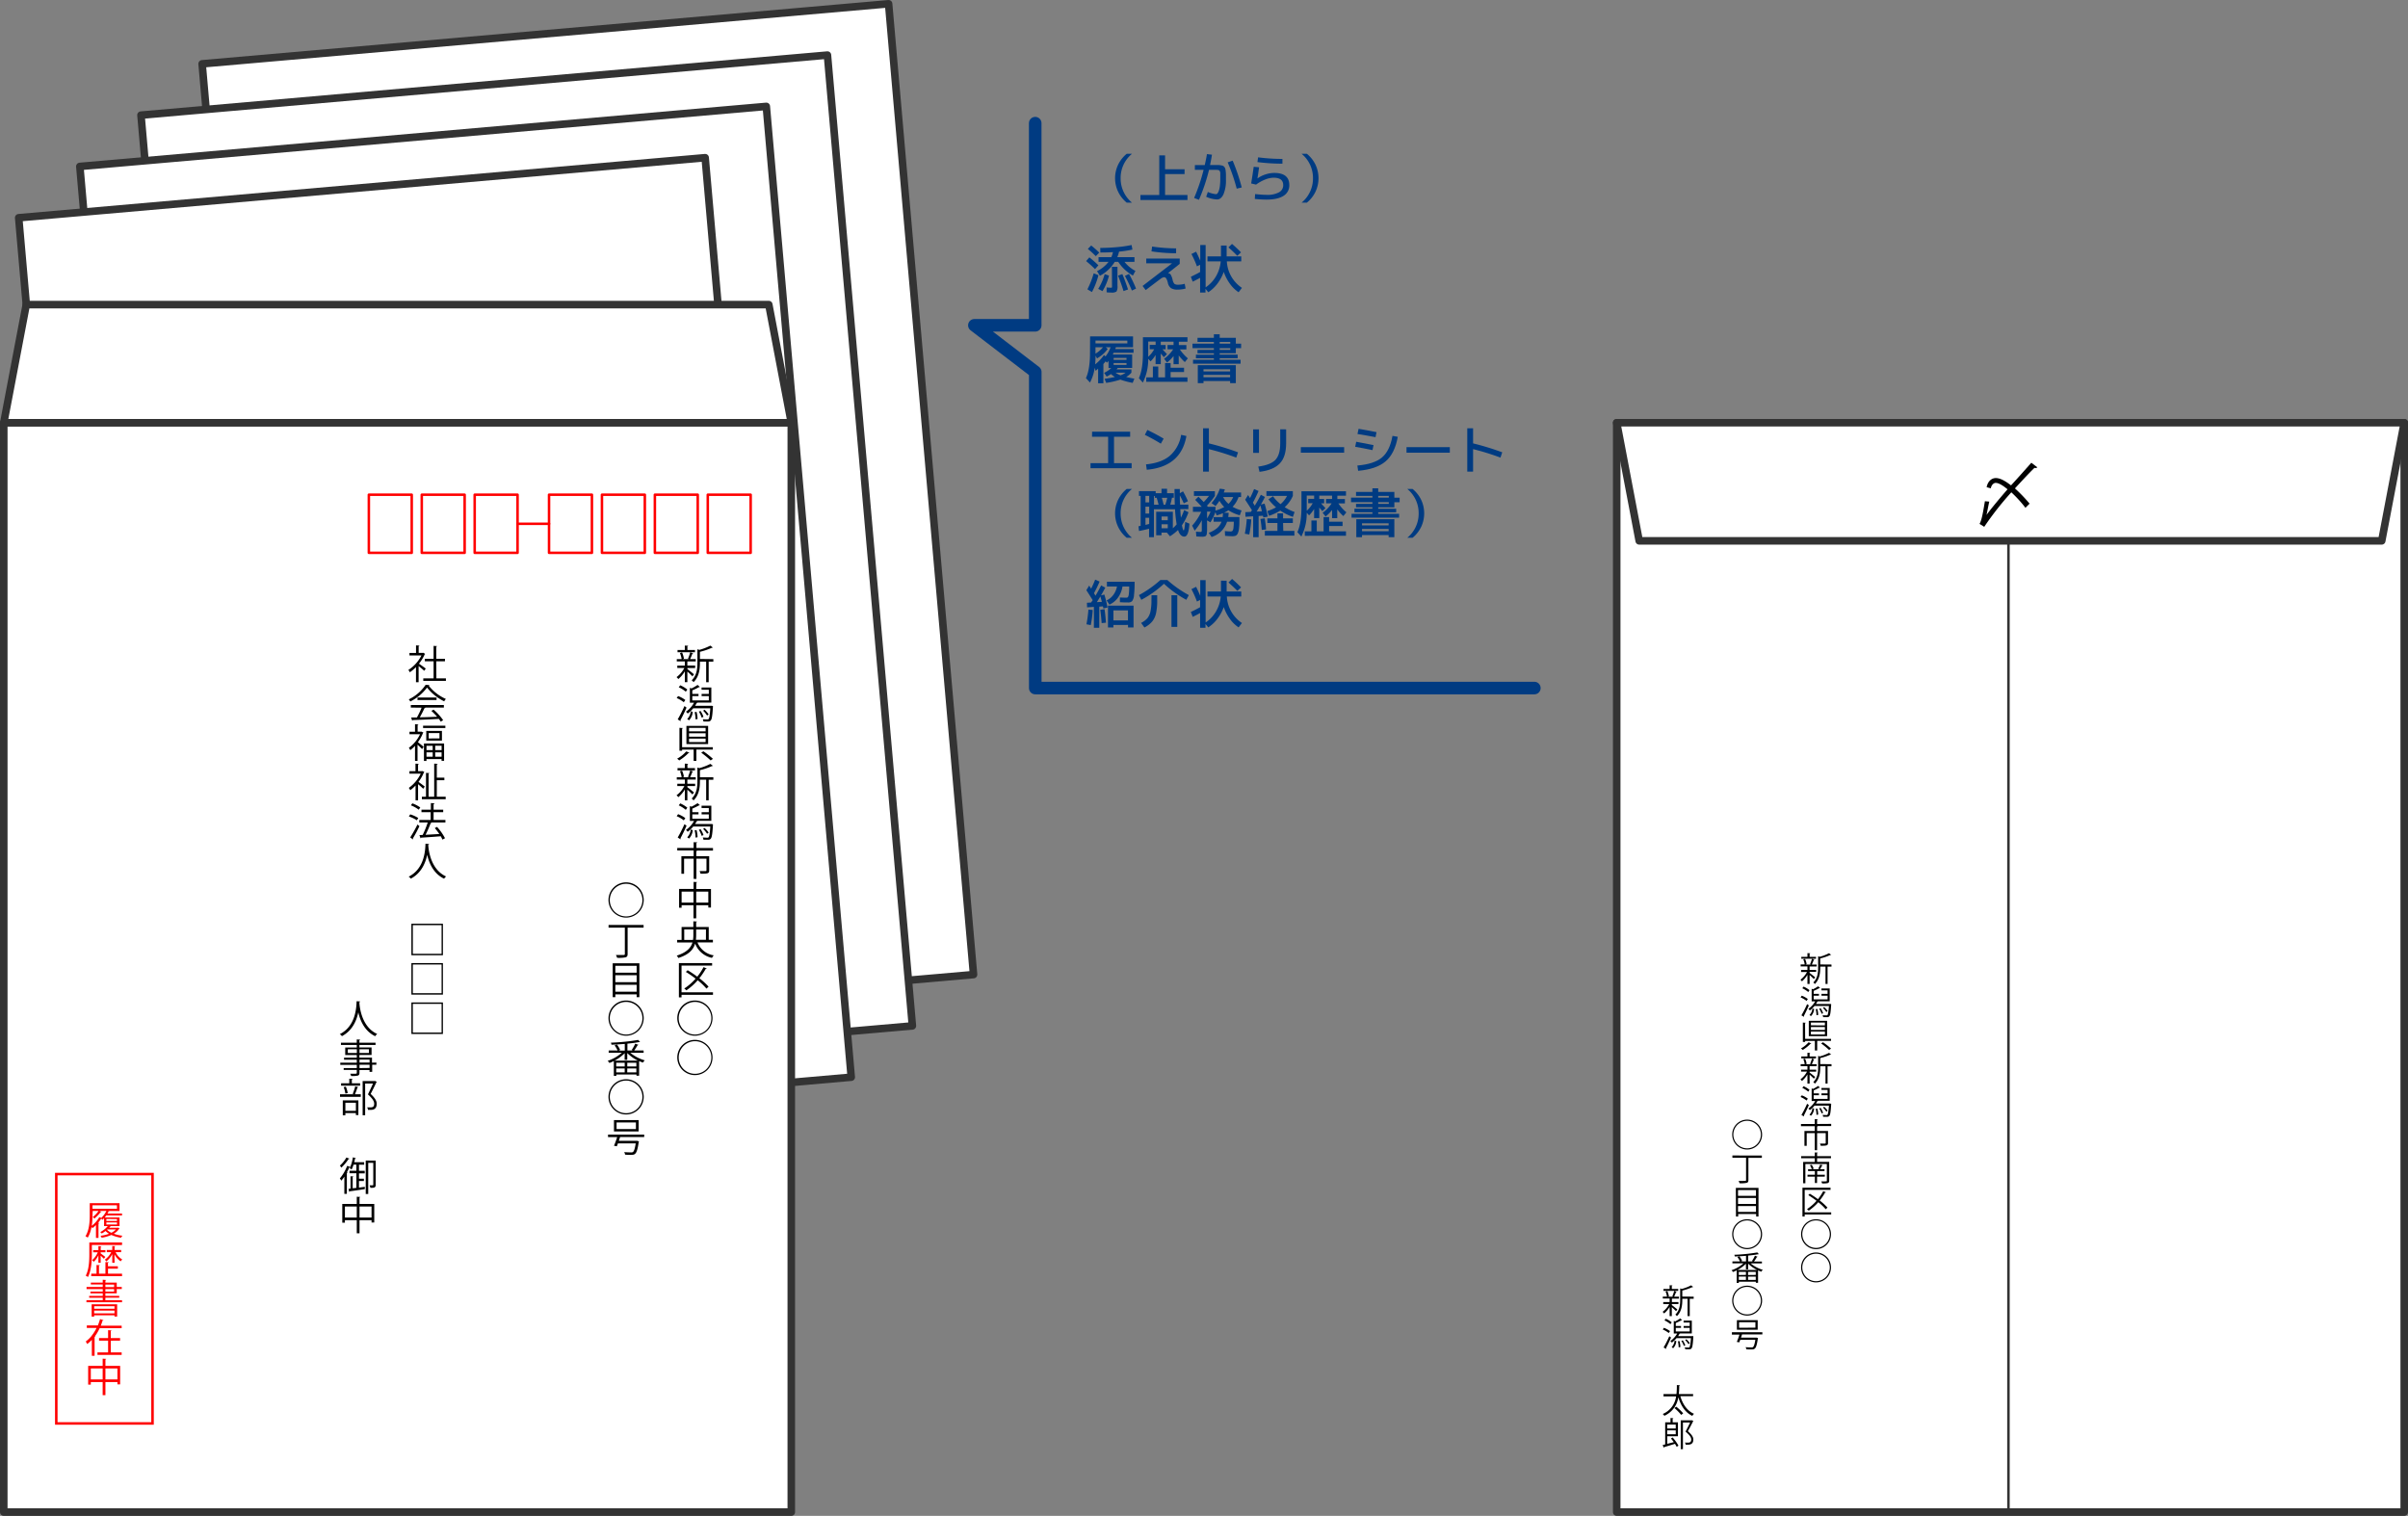 <svg id="レイヤー_1" data-name="レイヤー 1" xmlns="http://www.w3.org/2000/svg" width="337.61mm" height="212.54mm" viewBox="0 0 957 602.47">
  <rect x="0" y="0" width="957" height="602.47" fill="#808080" stroke="none"/>
  <defs>
    <style>
      .cls-1 {
        fill: #fff;
        stroke-width: 3px;
      }

      .cls-1, .cls-2 {
        stroke: #333;
      }

      .cls-1, .cls-2, .cls-3, .cls-7 {
        stroke-linecap: round;
        stroke-linejoin: round;
      }

      .cls-2, .cls-3, .cls-5, .cls-7 {
        fill: none;
      }

      .cls-3, .cls-5 {
        stroke: red;
      }

      .cls-4 {
        fill: red;
      }

      .cls-5 {
        stroke-miterlimit: 10;
      }

      .cls-6 {
        fill: #003b82;
      }

      .cls-7 {
        stroke: #003b82;
        stroke-width: 5px;
      }
    </style>
  </defs>
  <title>job-entry-img1</title>
  <rect class="cls-1" x="250.19" y="132.2" width="273.86" height="387.31" transform="translate(-180.43 -84.52) rotate(-5)"/>
  <rect class="cls-1" x="225.89" y="152.59" width="273.86" height="387.31" transform="translate(-182.3 -86.56) rotate(-5)"/>
  <rect class="cls-1" x="201.59" y="172.98" width="273.86" height="387.31" transform="translate(-184.17 -88.6) rotate(-5)"/>
  <rect class="cls-1" x="177.29" y="193.37" width="273.86" height="387.31" transform="translate(-186.04 -90.64) rotate(-5)"/>
  <rect class="cls-1" x="1.5" y="168.01" width="312.98" height="432.96"/>
  <polygon class="cls-1" points="314.48 168.01 1.5 168.01 10.44 121.06 305.54 121.06 314.48 168.01"/>
  <rect class="cls-1" x="642.52" y="168.01" width="312.98" height="432.96"/>
  <polygon class="cls-1" points="642.52 168.01 955.5 168.01 946.56 214.96 651.46 214.96 642.52 168.01"/>
  <line class="cls-2" x1="798.21" y1="214.96" x2="798.21" y2="600.97"/>
  <rect class="cls-3" x="167.62" y="196.62" width="17.04" height="23.09"/>
  <rect class="cls-3" x="146.59" y="196.62" width="17.04" height="23.09"/>
  <rect class="cls-3" x="188.65" y="196.62" width="17.04" height="23.09"/>
  <rect class="cls-3" x="218.2" y="196.62" width="17.04" height="23.09"/>
  <rect class="cls-3" x="239.23" y="196.62" width="17.04" height="23.09"/>
  <rect class="cls-3" x="260.26" y="196.62" width="17.04" height="23.09"/>
  <rect class="cls-3" x="281.29" y="196.62" width="17.04" height="23.09"/>
  <line class="cls-3" x1="205.69" y1="208.17" x2="218.2" y2="208.17"/>
  <g>
    <path d="M426.7,385.43c.58.4,2.22,1.74,2.61,2.08l-.63.8c-.36-.41-1.28-1.27-2-1.9v4.21h-1V386.3a12,12,0,0,1-2.6,3.09,4,4,0,0,0-.7-.77,10.74,10.74,0,0,0,3.1-3.65h-2.8v-.92h3v-1.66h-3.21v-.92h1.93a9.84,9.84,0,0,0-.67-2.41l.84-.24a9.38,9.38,0,0,1,.74,2.47l-.58.18h2.63l-.44-.16a17.7,17.7,0,0,0,.88-2.54l1.19.38c0,.09-.14.14-.32.16a22.75,22.75,0,0,1-.91,2.16H430v.92h-3.18a.33.33,0,0,1-.15,0v1.63h3.1V385h-3.1Zm3-7.6v.91h-6.93v-.91h2.89v-1.75l1.33.08c0,.11-.09.19-.29.22v1.45Zm7.3,3.64v1h-1.85v8.17h-1v-8.17h-2.48V383c0,2.35-.29,5.45-2.55,7.63a2.24,2.24,0,0,0-.73-.74c2.05-2,2.28-4.68,2.28-6.9v-5.45l.77.25a21.83,21.83,0,0,0,4.37-1.69l1.05.8a.43.43,0,0,1-.33,0,25.84,25.84,0,0,1-4.86,1.66v2.84Z" transform="translate(-153.5 -119.5)"/>
    <path d="M423,396.15a11,11,0,0,1,2.86,1.56l-.6.89a12.29,12.29,0,0,0-2.83-1.67Zm-.16,9.26a52.58,52.58,0,0,0,2.68-5.29l.83.61c-.74,1.72-1.73,3.74-2.43,5a.33.33,0,0,1,.08.22.34.34,0,0,1-.05.17Zm1-13.55a11.7,11.7,0,0,1,2.82,1.7l-.61.86a12,12,0,0,0-2.8-1.78ZM436.28,400l.56.1c0,.09,0,.22,0,.32-.22,3.64-.44,4.95-.88,5.42s-.7.42-1.56.42l-1.33,0a2.62,2.62,0,0,0-.27-.92c.77.08,1.5.09,1.77.09s.42,0,.55-.17c.28-.3.5-1.42.67-4.26H429a11.18,11.18,0,0,1-2.18,2.08c-.17-.18-.48-.53-.7-.72a10.88,10.88,0,0,0,3.22-3.58h-1.67v-5.89l.67.22a20.08,20.08,0,0,0,2.4-1.39l.91.8c-.07.06-.1.06-.32.06a24.12,24.12,0,0,1-2.69,1.3v1.41h2.47v.88h-2.47v1.7h6.56v-1.7h-2.86v-.88h2.86v-1.65h-2.88v-.9h3.88v6h-5.43a.41.41,0,0,1-.33.09,13.05,13.05,0,0,1-.7,1.18H436Zm-7.47,2.4a5.25,5.25,0,0,1-1.47,3.38l-.72-.5a4.88,4.88,0,0,0,1.38-3.07Zm1.11,3a11.65,11.65,0,0,0-.36-2.86l.77-.11a12.19,12.19,0,0,1,.4,2.85Zm2.44-.69a10.58,10.58,0,0,0-1.12-2.39l.68-.25a9.45,9.45,0,0,1,1.16,2.35Zm1.15-3.13a9.42,9.42,0,0,1,1.62,1.86l-.62.44a10.33,10.33,0,0,0-1.57-1.91Z" transform="translate(-153.5 -119.5)"/>
    <path d="M427.49,418.6a.29.29,0,0,1-.32.13,18.39,18.39,0,0,1-3.73,3,10.62,10.62,0,0,0-.83-.7,12.83,12.83,0,0,0,3.6-2.88Zm-2.91-2.12h12.21v.95h-6.53v4.49h-1.09v-4.49h-4.59v.45h-1.05v-9.11l1.37.1c0,.11-.1.18-.32.2ZM434.93,408v7.23H426.3V408Zm-1,2.16v-1.36h-6.59v1.36Zm0,2.13v-1.36h-6.59v1.36Zm0,2.14v-1.37h-6.59v1.37Zm2,7.3a34.63,34.63,0,0,0-3.74-3.07l.86-.56a33,33,0,0,1,3.79,3Z" transform="translate(-153.5 -119.5)"/>
    <path d="M426.7,432.38c.58.4,2.22,1.73,2.61,2.08l-.63.79c-.36-.4-1.28-1.26-2-1.89v4.21h-1v-4.32a11.8,11.8,0,0,1-2.6,3.08,3.93,3.93,0,0,0-.7-.76,10.84,10.84,0,0,0,3.1-3.65h-2.8V431h3v-1.66h-3.21v-.93h1.93a10,10,0,0,0-.67-2.41l.84-.23a9.38,9.38,0,0,1,.74,2.47l-.58.17h2.63l-.44-.15a18.13,18.13,0,0,0,.88-2.54l1.19.38c0,.09-.14.14-.32.15a22.75,22.75,0,0,1-.91,2.16H430v.93h-3.18a.57.57,0,0,1-.15,0V431h3.1v.92h-3.1Zm3-7.6v.91h-6.93v-.91h2.89V423l1.33.08c0,.11-.09.18-.29.22v1.45Zm7.3,3.63v1h-1.85v8.17h-1V429.4h-2.48V430c0,2.35-.29,5.45-2.55,7.62a2.31,2.31,0,0,0-.73-.73c2.05-2,2.28-4.68,2.28-6.91v-5.44l.77.25a22.46,22.46,0,0,0,4.37-1.69l1.05.79a.38.38,0,0,1-.33.05,26.57,26.57,0,0,1-4.86,1.66v2.83Z" transform="translate(-153.5 -119.5)"/>
    <path d="M423,443.09a11.27,11.27,0,0,1,2.86,1.57l-.6.89a12.29,12.29,0,0,0-2.83-1.67Zm-.16,9.27a53.68,53.68,0,0,0,2.68-5.29l.83.61c-.74,1.72-1.73,3.74-2.43,5a.37.37,0,0,1,.08.22.35.35,0,0,1-.05.18Zm1-13.56a12,12,0,0,1,2.82,1.71l-.61.86a12,12,0,0,0-2.8-1.78ZM436.28,447l.56.09c0,.1,0,.22,0,.33-.22,3.63-.44,4.95-.88,5.42s-.7.42-1.56.42l-1.33,0a2.56,2.56,0,0,0-.27-.92c.77.07,1.5.09,1.77.09s.42,0,.55-.17c.28-.3.5-1.43.67-4.26H429a11.81,11.81,0,0,1-2.18,2.08,9.38,9.38,0,0,0-.7-.72,10.88,10.88,0,0,0,3.22-3.58h-1.67v-5.89l.67.22a21.53,21.53,0,0,0,2.4-1.39l.91.79c-.07.07-.1.07-.32.07a26,26,0,0,1-2.69,1.3v1.41h2.47v.87h-2.47v1.71h6.56v-1.71h-2.86v-.87h2.86v-1.65h-2.88v-.91h3.88v6h-5.43a.41.41,0,0,1-.33.09c-.2.39-.45.78-.7,1.17h6.59Zm-7.47,2.39a5.3,5.3,0,0,1-1.47,3.39l-.72-.5a4.88,4.88,0,0,0,1.38-3.07Zm1.11,3a11.73,11.73,0,0,0-.36-2.87l.77-.11a12.26,12.26,0,0,1,.4,2.85Zm2.44-.69a10.39,10.39,0,0,0-1.12-2.39l.68-.26a9.8,9.8,0,0,1,1.16,2.35Zm1.15-3.13a9.15,9.15,0,0,1,1.62,1.86l-.62.44a9.71,9.71,0,0,0-1.57-1.91Z" transform="translate(-153.5 -119.5)"/>
    <path d="M436.86,456.55v1H430.3v0h.23c0,.11-.11.19-.31.22v2h5.13v5.65c0,1.24-.5,1.33-3.44,1.33a4.74,4.74,0,0,0-.38-1.05c1.13,0,2.09,0,2.38,0s.36-.09.36-.31v-4.62h-4v8.05h-1.1v-8.05h-3.8v6h-1.07v-7h4.87v-2.26h-6.51v-1h6.51v-2.3l1.43.08c0,.12-.11.2-.33.23v2Z" transform="translate(-153.5 -119.5)"/>
    <path d="M430.2,472.82h5.86v7.38H435v-.93H430.2v5.22h-1.09v-5.22h-4.72v1h-1v-7.46h5.76V470l1.41.09c0,.11-.11.19-.32.22Zm-5.81,5.41h4.72v-4.37h-4.72Zm5.81,0H435v-4.37H430.2Z" transform="translate(-153.5 -119.5)"/>
    <path d="M436.83,494.05h-6.14a8.34,8.34,0,0,0,6.48,5.15,4.9,4.9,0,0,0-.71,1,9.1,9.1,0,0,1-6.7-5.69c-.67,2.33-2.42,4.39-6.68,5.74a3.6,3.6,0,0,0-.63-.94c4-1.27,5.65-3.15,6.26-5.24h-6.09v-1h1.76v-5.15h4.68v-2.25l1.42.09c0,.11-.1.19-.31.22v1.94h5V493h1.66Zm-11.4-1h3.5a13,13,0,0,0,.13-2v-2.15h-3.63Zm8.64-4.13h-3.9V491a16.2,16.2,0,0,1-.11,2h4Z" transform="translate(-153.5 -119.5)"/>
    <path d="M436.86,513.89v1h-12.5v1h-1.05V502.28h13.2v1H424.36v10.6Zm-10.07-8.78a41.91,41.91,0,0,1,3.82,2.57,23.63,23.63,0,0,0,2.5-3.79l1.27.53c0,.11-.2.16-.39.12a26.72,26.72,0,0,1-2.55,3.76,26.56,26.56,0,0,1,3.66,3.34l-.83.78a24.19,24.19,0,0,0-3.49-3.32,23.48,23.48,0,0,1-4.49,4,8.91,8.91,0,0,0-.85-.72,21.35,21.35,0,0,0,4.51-3.93,42.76,42.76,0,0,0-3.88-2.67Z" transform="translate(-153.5 -119.5)"/>
    <path d="M429.72,517.14a7,7,0,1,1-7.05,7.05A7,7,0,0,1,429.72,517.14Zm6.48,7.05a6.48,6.48,0,1,0-6.48,6.48A6.48,6.48,0,0,0,436.2,524.19Z" transform="translate(-153.5 -119.5)"/>
    <path d="M429.72,532.79a7,7,0,1,1-7.05,7A7,7,0,0,1,429.72,532.79Zm6.48,7a6.48,6.48,0,1,0-6.48,6.49A6.48,6.48,0,0,0,436.2,539.83Z" transform="translate(-153.5 -119.5)"/>
    <path d="M402.33,470.19a7,7,0,1,1-7,7.05A7,7,0,0,1,402.33,470.19Zm6.48,7.05a6.48,6.48,0,1,0-6.48,6.48A6.47,6.47,0,0,0,408.81,477.24Z" transform="translate(-153.5 -119.5)"/>
    <path d="M409.28,487.11v1.08h-6.35v10.44c0,.83-.22,1.18-.82,1.35a13.45,13.45,0,0,1-3.35.19,6.06,6.06,0,0,0-.47-1.1l2.18,0c1.25,0,1.36,0,1.36-.47V488.19h-6.47v-1.08Z" transform="translate(-153.5 -119.5)"/>
    <path d="M397,502.35h10.61v13.47h-1.09v-1.11h-8.47v1.11H397Zm9.52,1h-8.47v2.74h8.47Zm0,3.74h-8.47v2.77h8.47Zm-8.47,6.56h8.47V510.9h-8.47Z" transform="translate(-153.5 -119.5)"/>
    <path d="M402.33,517.14a7,7,0,1,1-7,7.05A7,7,0,0,1,402.33,517.14Zm6.48,7.05a6.48,6.48,0,1,0-6.48,6.48A6.47,6.47,0,0,0,408.81,524.19Z" transform="translate(-153.5 -119.5)"/>
    <path d="M409.31,537.93H404a15.82,15.82,0,0,0,5.74,3,4.74,4.74,0,0,0-.72.9c-.48-.18-1-.38-1.52-.61v5.82h-1.05v-.5h-8v.56h-1v-5.92a14.09,14.09,0,0,1-1.76.79,4.11,4.11,0,0,0-.69-.83,16.24,16.24,0,0,0,5.64-3.24h-5.23V537h3.54a9.68,9.68,0,0,0-1.19-2l.91-.35a8.15,8.15,0,0,1,1.28,2.16l-.59.24h2.44v-2.65c-1.76.14-3.59.25-5.28.32a3.84,3.84,0,0,0-.23-.82,80.35,80.35,0,0,0,10.83-1.09l.77.84s-.08,0-.14,0h-.18c-1.23.25-2.91.47-4.72.64V537H405l-.45-.19a15.4,15.4,0,0,0,1.41-2.5l1.26.46q-.06.15-.33.15a23.28,23.28,0,0,1-1.34,2.08h3.72Zm-7.54.15a16.6,16.6,0,0,1-4,2.95H407a16.17,16.17,0,0,1-4.21-3v2.69h-1.05Zm0,5.28v-1.49h-3.37v1.49Zm-3.37.78v1.57h3.37v-1.57Zm8-.78v-1.49H402.8v1.49Zm-3.63,2.35h3.63v-1.57H402.8Z" transform="translate(-153.5 -119.5)"/>
    <path d="M402.33,548.44a7,7,0,1,1-7,7A7,7,0,0,1,402.33,548.44Zm6.48,7a6.48,6.48,0,1,0-6.48,6.49A6.47,6.47,0,0,0,408.81,555.48Z" transform="translate(-153.5 -119.5)"/>
    <path d="M409.52,571.4h-9.58c-.15.47-.33,1-.5,1.52h7.07l.25,0,.68.22a1.19,1.19,0,0,1-.1.28c-.42,2.88-.83,4.12-1.42,4.64-.39.36-.75.43-1.82.43-.56,0-1.36,0-2.19-.09a2.09,2.09,0,0,0-.36-1c1.14.1,2.3.11,2.72.11a1.25,1.25,0,0,0,.77-.14c.45-.34.78-1.33,1.11-3.43h-7.07c-.16.43-.3.82-.44,1.15-.6-.13-.86-.17-1.13-.21a33.86,33.86,0,0,0,1.27-3.44h-3.63v-1h14.37Zm-2.21-6.73v4.52h-9.8v-4.52Zm-1.08,3.57v-2.62h-7.69v2.62Z" transform="translate(-153.5 -119.5)"/>
  </g>
  <g>
    <path d="M872.69,506.19c.49.34,1.88,1.46,2.21,1.75l-.53.68a23.17,23.17,0,0,0-1.68-1.6v3.55h-.87v-3.64a10.16,10.16,0,0,1-2.19,2.6,3.68,3.68,0,0,0-.59-.65,9.18,9.18,0,0,0,2.61-3.07h-2.36V505h2.53v-1.4h-2.7v-.78h1.62a8,8,0,0,0-.57-2l.71-.2a7.42,7.42,0,0,1,.62,2.09l-.48.14h2.21a2.83,2.83,0,0,0-.37-.13,13.2,13.2,0,0,0,.74-2.14l1,.32c0,.08-.12.12-.27.13-.18.51-.5,1.28-.76,1.82h1.92v.78h-2.68l-.13,0V505h2.62v.78h-2.62Zm2.54-6.4v.76h-5.85v-.76h2.44v-1.48l1.12.07c0,.09-.08.15-.25.18v1.23Zm6.15,3.06v.83h-1.56v6.89H879v-6.89h-2.09v.49c0,2-.25,4.59-2.15,6.43a1.93,1.93,0,0,0-.62-.62c1.73-1.67,1.93-4,1.93-5.82v-4.6l.65.21a17.94,17.94,0,0,0,3.68-1.42l.88.67a.3.3,0,0,1-.27,0,22.14,22.14,0,0,1-4.1,1.4v2.39Z" transform="translate(-153.5 -119.5)"/>
    <path d="M869.56,515.23a9.77,9.77,0,0,1,2.42,1.32l-.5.75a11.09,11.09,0,0,0-2.39-1.41Zm-.13,7.81a43.61,43.61,0,0,0,2.26-4.46l.7.52c-.62,1.45-1.45,3.15-2,4.21a.26.26,0,0,1,.07.18.24.24,0,0,1,0,.15Zm.85-11.42a9.78,9.78,0,0,1,2.37,1.43l-.51.73a9.78,9.78,0,0,0-2.36-1.5Zm10.49,6.87.48.08c0,.08,0,.19,0,.28-.19,3.06-.37,4.17-.74,4.57s-.59.35-1.32.35l-1.12,0a2,2,0,0,0-.23-.78c.65.06,1.27.07,1.5.07s.35,0,.46-.14.42-1.2.56-3.59h-5.74a10.07,10.07,0,0,1-1.83,1.76c-.15-.16-.41-.45-.59-.61a9.36,9.36,0,0,0,2.71-3h-1.41v-5l.57.19a18.32,18.32,0,0,0,2-1.18l.76.68c-.05.05-.07.05-.26.05a20.92,20.92,0,0,1-2.27,1.09v1.19h2.09v.74h-2.09v1.44h5.53v-1.44H877.4v-.74h2.42v-1.38h-2.43v-.77h3.28v5.1h-4.59a.35.35,0,0,1-.27.08c-.17.33-.39.65-.6,1h5.56Zm-6.3,2a4.34,4.34,0,0,1-1.24,2.85l-.6-.42a4.11,4.11,0,0,0,1.16-2.59Zm.94,2.51a10.31,10.31,0,0,0-.3-2.42l.64-.09a9.94,9.94,0,0,1,.35,2.4Zm2.06-.58a8.68,8.68,0,0,0-1-2l.58-.21a8.63,8.63,0,0,1,1,2Zm1-2.64a7.68,7.68,0,0,1,1.38,1.57l-.53.37a8.43,8.43,0,0,0-1.32-1.61Z" transform="translate(-153.5 -119.5)"/>
    <path d="M873.37,534.17a.27.27,0,0,1-.28.11,15.58,15.58,0,0,1-3.14,2.51,7.69,7.69,0,0,0-.7-.6,10.52,10.52,0,0,0,3-2.43Zm-2.46-1.79h10.3v.8H875.7V537h-.92v-3.79h-3.87v.39H870v-7.69l1.14.08c0,.1-.07.16-.26.17Zm8.73-7.16v6.1h-7.28v-6.1Zm-.88,1.82V525.9h-5.55V527Zm0,1.8v-1.15h-5.55v1.15Zm0,1.81v-1.16h-5.55v1.16Zm1.67,6.15a28.2,28.2,0,0,0-3.16-2.59l.73-.47a26.71,26.71,0,0,1,3.19,2.51Z" transform="translate(-153.5 -119.5)"/>
    <path d="M872.69,545.79c.49.34,1.88,1.46,2.21,1.75l-.53.68c-.3-.34-1.08-1.07-1.68-1.6v3.55h-.87v-3.64a10.16,10.16,0,0,1-2.19,2.6,3.68,3.68,0,0,0-.59-.65,9.18,9.18,0,0,0,2.61-3.07h-2.36v-.78h2.53v-1.4h-2.7v-.78h1.62a8,8,0,0,0-.57-2l.71-.2a7.46,7.46,0,0,1,.62,2.08l-.48.15h2.21a2.83,2.83,0,0,0-.37-.13,13.2,13.2,0,0,0,.74-2.14l1,.32c0,.08-.12.12-.27.13-.18.51-.5,1.28-.76,1.82h1.92v.78h-2.68l-.13,0v1.38h2.62v.78h-2.62Zm2.54-6.4v.76h-5.85v-.76h2.44v-1.48l1.12.07c0,.09-.08.15-.25.18v1.23Zm6.15,3.06v.83h-1.56v6.89H879v-6.89h-2.09v.49c0,2-.25,4.59-2.15,6.43a1.93,1.93,0,0,0-.62-.62c1.73-1.67,1.93-4,1.93-5.82v-4.6l.65.22a18.5,18.5,0,0,0,3.68-1.43l.88.67a.3.3,0,0,1-.27,0,22.14,22.14,0,0,1-4.1,1.4v2.39Z" transform="translate(-153.5 -119.5)"/>
    <path d="M869.56,554.83a9.77,9.77,0,0,1,2.42,1.32l-.5.75a11.09,11.09,0,0,0-2.39-1.41Zm-.13,7.81a43.61,43.61,0,0,0,2.26-4.46l.7.52c-.62,1.45-1.45,3.15-2,4.21a.24.24,0,0,1,.07.18.24.24,0,0,1,0,.15Zm.85-11.43a10.12,10.12,0,0,1,2.37,1.44l-.51.73a9.78,9.78,0,0,0-2.36-1.5Zm10.49,6.88.48.08c0,.08,0,.19,0,.28-.19,3.06-.37,4.17-.74,4.56s-.59.36-1.32.36l-1.12,0a2,2,0,0,0-.23-.77c.65.06,1.27.07,1.5.07s.35,0,.46-.14.42-1.2.56-3.59h-5.74a10.07,10.07,0,0,1-1.83,1.76c-.15-.16-.41-.45-.59-.61a9.36,9.36,0,0,0,2.71-3h-1.41v-5l.57.19a18.32,18.32,0,0,0,2-1.18l.76.68c-.05,0-.07,0-.26,0a20.92,20.92,0,0,1-2.27,1.09v1.19h2.09v.74h-2.09v1.44h5.53v-1.44H877.4v-.74h2.42v-1.38h-2.43v-.77h3.28V557h-4.59a.35.35,0,0,1-.27.08c-.17.33-.39.65-.6,1h5.56Zm-6.3,2a4.34,4.34,0,0,1-1.24,2.85l-.6-.42a4.11,4.11,0,0,0,1.16-2.59Zm.94,2.51a10.31,10.31,0,0,0-.3-2.42l.64-.09a9.94,9.94,0,0,1,.35,2.4Zm2.06-.58a8.68,8.68,0,0,0-1-2l.58-.21a8.63,8.63,0,0,1,1,2Zm1-2.64a7.68,7.68,0,0,1,1.38,1.57l-.53.37a8.43,8.43,0,0,0-1.32-1.61Z" transform="translate(-153.5 -119.5)"/>
    <path d="M881.26,566.18v.87h-5.53v0h.2c0,.09-.1.16-.27.18V569H880v4.76c0,1-.42,1.12-2.9,1.12a3.73,3.73,0,0,0-.32-.88c1,0,1.76,0,2,0s.3-.08.3-.26v-3.89h-3.42v6.78h-.92v-6.78h-3.21v5.06h-.9V569h4.11v-1.91h-5.49v-.87h5.49v-1.94l1.2.07c0,.11-.09.17-.28.2v1.67Z" transform="translate(-153.5 -119.5)"/>
    <path d="M881.18,579.83h-5.52v1.46h4.81v7.42c0,.56-.15.82-.56,1a9.3,9.3,0,0,1-2.27.13,3.94,3.94,0,0,0-.33-.81l1.22,0c1,0,1,0,1-.31v-6.59H871v7.65h-.88v-8.48h4.63v-1.46h-5.42V579h5.42v-1.48l1.19.08c0,.09-.09.16-.28.18V579h5.52Zm-2.48,7.33h-3.06v2.52h-.86v-2.52h-2.93v-.77h2.93v-1.46h-2.71v-.74h1.47a6,6,0,0,0-.74-1.57l.71-.2a5.74,5.74,0,0,1,.79,1.56l-.67.21h3l-.53-.2a10.85,10.85,0,0,0,.81-1.64l1,.29a.27.27,0,0,1-.26.12,14.21,14.21,0,0,1-.83,1.43h1.79v.74h-2.91v1.46h3.06Z" transform="translate(-153.5 -119.5)"/>
    <path d="M881.26,601.35v.84H870.73V603h-.89V591.55H881v.86H870.73v8.94Zm-8.49-7.41a37.13,37.13,0,0,1,3.22,2.17,19.87,19.87,0,0,0,2.11-3.2c.61.27.85.36,1.07.45,0,.1-.17.13-.33.11a21.82,21.82,0,0,1-2.15,3.17,21.61,21.61,0,0,1,3.09,2.81l-.7.66a20.71,20.71,0,0,0-2.94-2.8,19.75,19.75,0,0,1-3.79,3.36,7.22,7.22,0,0,0-.71-.6,18.3,18.3,0,0,0,3.8-3.32,39.09,39.09,0,0,0-3.27-2.25Z" transform="translate(-153.5 -119.5)"/>
    <path d="M875.24,604.09A5.94,5.94,0,1,1,869.3,610,5.93,5.93,0,0,1,875.24,604.09ZM880.7,610a5.46,5.46,0,1,0-5.46,5.47A5.45,5.45,0,0,0,880.7,610Z" transform="translate(-153.5 -119.5)"/>
    <path d="M875.24,617.29a5.94,5.94,0,1,1-5.94,5.94A5.93,5.93,0,0,1,875.24,617.29Zm5.46,5.94a5.46,5.46,0,1,0-5.46,5.47A5.45,5.45,0,0,0,880.7,623.23Z" transform="translate(-153.5 -119.5)"/>
    <path d="M847.85,564.49a5.94,5.94,0,1,1-5.93,5.94A5.93,5.93,0,0,1,847.85,564.49Zm5.47,5.94a5.47,5.47,0,1,0-5.47,5.47A5.46,5.46,0,0,0,853.32,570.43Z" transform="translate(-153.5 -119.5)"/>
    <path d="M853.71,578.76v.91h-5.35v8.81c0,.7-.19,1-.69,1.13a10.86,10.86,0,0,1-2.83.16,4.53,4.53,0,0,0-.39-.92l1.83,0c1.06,0,1.15,0,1.15-.39v-8.81H842v-.91Z" transform="translate(-153.5 -119.5)"/>
    <path d="M843.37,591.62h9V603h-.93V602h-7.14V603h-.88Zm8,.86h-7.14v2.31h7.14Zm0,3.15h-7.14V598h7.14Zm-7.14,5.53h7.14v-2.33h-7.14Z" transform="translate(-153.5 -119.5)"/>
    <path d="M847.85,604.09a5.94,5.94,0,1,1-5.93,5.94A5.93,5.93,0,0,1,847.85,604.09Zm5.47,5.94a5.47,5.47,0,1,0-5.47,5.47A5.46,5.46,0,0,0,853.32,610Z" transform="translate(-153.5 -119.5)"/>
    <path d="M853.74,621.62h-4.5a13.32,13.32,0,0,0,4.84,2.56,3.93,3.93,0,0,0-.6.76c-.41-.15-.85-.32-1.28-.52v4.91h-.89v-.42h-6.74v.47h-.86v-5a10.53,10.53,0,0,1-1.48.66,4.09,4.09,0,0,0-.58-.69,13.65,13.65,0,0,0,4.75-2.74H842v-.76h3a8,8,0,0,0-1-1.73l.77-.29a6.64,6.64,0,0,1,1.08,1.82l-.5.2h2.06v-2.23c-1.48.12-3,.21-4.45.26a3.31,3.31,0,0,0-.2-.68,68.39,68.39,0,0,0,9.14-.93l.64.71s-.06,0-.12,0h-.14c-1,.21-2.46.39-4,.54v2.31h1.88l-.39-.16a12.25,12.25,0,0,0,1.19-2.11L852,619c0,.08-.13.12-.28.12a19.09,19.09,0,0,1-1.13,1.76h3.14Zm-6.36.14a14,14,0,0,1-3.37,2.48h7.8a13.41,13.41,0,0,1-3.55-2.52V624h-.88Zm0,4.44V625h-2.84v1.25Zm-2.84.66v1.32h2.84v-1.32Zm6.74-.66V625h-3.06v1.25Zm-3.06,2h3.06v-1.32h-3.06Z" transform="translate(-153.5 -119.5)"/>
    <path d="M847.85,630.49a5.94,5.94,0,1,1-5.93,5.94A5.93,5.93,0,0,1,847.85,630.49Zm5.47,5.94a5.47,5.47,0,1,0-5.47,5.47A5.46,5.46,0,0,0,853.32,636.43Z" transform="translate(-153.5 -119.5)"/>
    <path d="M853.91,649.86h-8.08c-.11.39-.27.83-.42,1.28h6l.21,0,.57.18a1.35,1.35,0,0,1-.08.24c-.36,2.43-.7,3.47-1.2,3.91-.33.3-.64.37-1.53.37-.48,0-1.15,0-1.85-.08a1.66,1.66,0,0,0-.31-.83c1,.08,1.94.09,2.3.09a1,1,0,0,0,.65-.12c.38-.29.66-1.12.94-2.89h-6c-.13.36-.25.69-.37,1-.5-.1-.73-.14-1-.17a30.17,30.17,0,0,0,1.07-2.9H841.8V649h12.11Zm-1.86-5.68V648h-8.26v-3.82Zm-.91,3V645h-6.48v2.2Z" transform="translate(-153.5 -119.5)"/>
    <path d="M817.92,638.19c.49.34,1.88,1.46,2.2,1.75l-.52.68c-.31-.35-1.08-1.07-1.68-1.6v3.55h-.87v-3.64a10.16,10.16,0,0,1-2.19,2.6,3.73,3.73,0,0,0-.6-.65,9.09,9.09,0,0,0,2.62-3.07h-2.36V637h2.53v-1.4h-2.71v-.78H816a8,8,0,0,0-.57-2l.71-.2a7.42,7.42,0,0,1,.62,2.09l-.48.14h2.21a2.83,2.83,0,0,0-.37-.13,14.23,14.23,0,0,0,.74-2.14l1,.32c0,.08-.11.12-.26.13-.18.51-.5,1.28-.76,1.82h1.92v.78h-2.68l-.13,0V637h2.61v.78h-2.61Zm2.54-6.4v.76h-5.85v-.76h2.44v-1.48l1.12.07c0,.09-.08.15-.25.18v1.23Zm6.15,3.06v.83h-1.56v6.89h-.87v-6.89h-2.09v.49c0,2-.25,4.59-2.15,6.43a2,2,0,0,0-.62-.62c1.73-1.67,1.93-4,1.93-5.82v-4.6l.64.21a17.82,17.82,0,0,0,3.69-1.42l.88.67a.31.31,0,0,1-.28,0,22,22,0,0,1-4.09,1.4v2.39Z" transform="translate(-153.5 -119.5)"/>
    <path d="M814.79,647.23a9.77,9.77,0,0,1,2.42,1.32l-.5.75a11.09,11.09,0,0,0-2.39-1.41Zm-.13,7.81a43.61,43.61,0,0,0,2.26-4.46l.7.52c-.62,1.45-1.45,3.15-2,4.21a.32.32,0,0,1,.07.18.33.33,0,0,1,0,.15Zm.85-11.42a9.78,9.78,0,0,1,2.37,1.43l-.51.73a9.66,9.66,0,0,0-2.37-1.5ZM826,650.49l.47.08c0,.08,0,.19,0,.28-.19,3.06-.37,4.17-.74,4.57s-.6.35-1.32.35l-1.12,0A2.19,2.19,0,0,0,823,655c.65.06,1.27.07,1.49.07s.36,0,.47-.14.42-1.2.56-3.59h-5.74a10.07,10.07,0,0,1-1.83,1.76c-.15-.16-.41-.45-.6-.61a9.27,9.27,0,0,0,2.72-3H818.7v-5l.57.19a18.32,18.32,0,0,0,2-1.18l.76.68c0,.05-.08.05-.26.05a21.86,21.86,0,0,1-2.27,1.09v1.19h2.08v.74h-2.08v1.44h5.53v-1.44h-2.42v-.74h2.42v-1.38h-2.43v-.77h3.27v5.1h-4.58a.35.35,0,0,1-.27.08c-.18.33-.39.65-.6,1H826Zm-6.3,2a4.39,4.39,0,0,1-1.24,2.85l-.6-.42a4.11,4.11,0,0,0,1.16-2.59Zm.94,2.51a10.87,10.87,0,0,0-.3-2.42l.64-.09a10.46,10.46,0,0,1,.35,2.4Zm2.06-.58a9.11,9.11,0,0,0-1-2l.58-.21a8.63,8.63,0,0,1,1,2Zm1-2.64a8,8,0,0,1,1.38,1.57l-.53.37a8.43,8.43,0,0,0-1.32-1.61Z" transform="translate(-153.5 -119.5)"/>
    <path d="M826.38,674.41h-5.07c.93,3.21,2.72,5.82,5.43,7a4.06,4.06,0,0,0-.68.82c-2.77-1.32-4.54-4-5.55-7.42a9.52,9.52,0,0,1-5.55,7.39,2.8,2.8,0,0,0-.66-.72,8.75,8.75,0,0,0,5.32-7h-5v-.91h5.15a31.07,31.07,0,0,0,.15-3.58l1.26.07c0,.12-.12.2-.31.22a29,29,0,0,1-.17,3.29h5.69Zm-4.74,7.43a18.46,18.46,0,0,0-2.69-2.72l.74-.53a20,20,0,0,1,2.75,2.63Z" transform="translate(-153.5 -119.5)"/>
    <path d="M818.71,692.68c-.37-.52-.76-1-1.13-1.45l.67-.4a16.66,16.66,0,0,1,2.32,3.25l-.72.45a9.87,9.87,0,0,0-.69-1.19c-1.6.51-3.22,1-4.29,1.3a.24.24,0,0,1-.17.22l-.41-1.05,1-.23V684.8h2.11v-1.72l1.13.07c0,.09-.1.16-.27.18v1.47h2.1v5.53h-4.24v3Zm.77-7h-3.41v1.55h3.41Zm-3.41,3.86h3.41v-1.56h-3.41Zm9.86-5.57.57.3a.37.37,0,0,1-.13.12c-.54,1.12-1.29,2.55-2.07,3.93,1.53,1.32,2.17,2.34,2.17,3.29,0,2.07-1.51,2.07-2.4,2.07h-.65a2,2,0,0,0-.29-.86,8.69,8.69,0,0,0,1,.05c.7,0,1.51,0,1.51-1.28,0-.87-.7-1.79-2.27-3.11.7-1.3,1.33-2.55,1.82-3.62h-2.85v10.61h-.87V684h4.31Z" transform="translate(-153.5 -119.5)"/>
  </g>
  <path d="M963.2,305.24a1.08,1.08,0,0,1-.73.27,2.63,2.63,0,0,1-.42-.06c-2.36,2.28-5.69,5.91-7.76,8.16a62,62,0,0,1,5.82,6.06l-1.65,1.65a47.93,47.93,0,0,0-5.61-6.15,123.35,123.35,0,0,0-10.77,13.71l-1.86-1.17c.93-1.53,1.5-5.25,2.13-9l1.74.15c-.45,1.95-.84,4.26-1.11,5.31h0c1.62-2.28,6.12-7.65,8.37-10.2-2-1.65-3.57-2.55-4.71-2.55-.69,0-1.65.66-1.95,2.16l-1.65-.45c.48-2.46,2.07-3.63,3.63-3.63,1.77,0,3.72,1.11,6.06,2.91,1.86-2,5.91-6.54,8.07-9Z" transform="translate(-153.5 -119.5)"/>
  <g>
    <path d="M322.46,379.43a.34.34,0,0,1-.19.16,16.05,16.05,0,0,1-2.26,3.69c.75.5,2.29,1.63,2.7,1.94l-.63.88c-.44-.44-1.44-1.27-2.21-1.88v6.42h-1.05v-6a16,16,0,0,1-2.45,2.05,4.93,4.93,0,0,0-.57-.92A14.84,14.84,0,0,0,321,380h-4.77v-1h2.61v-3l1.36.08c0,.11-.1.19-.31.22v2.69h1.69l.19-.06Zm4.47,9.69h3.79v1h-9v-1h4.1v-6.78h-3.48v-1h3.48v-5.14l1.39.1c0,.1-.11.18-.33.21v4.83h3.46v1h-3.46Z" transform="translate(-153.5 -119.5)"/>
    <path d="M324.21,391.78a.42.42,0,0,1-.33.23,17.84,17.84,0,0,0,6.83,5.29,4.51,4.51,0,0,0-.68.94,19.51,19.51,0,0,1-6.81-5.48,18.55,18.55,0,0,1-6.65,5.54,5.37,5.37,0,0,0-.61-.84,16.88,16.88,0,0,0,6.7-5.78Zm-7.44,8.94v-1h13.14v1h-7.53l.18.06c0,.11-.17.16-.37.17a40.28,40.28,0,0,1-1.85,3.63c2.08,0,4.51-.12,6.89-.2a25.57,25.57,0,0,0-2.3-2.35l.89-.48a21.47,21.47,0,0,1,3.79,4.18l-.94.59a10.29,10.29,0,0,0-.77-1.1c-3.8.21-7.84.38-10.35.46a.27.27,0,0,1-.25.22l-.39-1.25c.66,0,1.43,0,2.29,0a33.72,33.72,0,0,0,1.86-3.88Zm2.68-4H327v1h-7.59Z" transform="translate(-153.5 -119.5)"/>
    <path d="M321.11,410.31l.69.4a.29.29,0,0,1-.21.14,15.35,15.35,0,0,1-2,3.62c.65.49,1.91,1.54,2.27,1.82l-.61.94a24.05,24.05,0,0,0-1.81-1.76v6.45h-1v-6a13.56,13.56,0,0,1-1.89,1.72,4,4,0,0,0-.56-.92,14,14,0,0,0,4.44-5.39h-4.19v-1h2.2v-3l1.33.08c0,.11-.09.19-.29.22v2.67h1.5Zm.53-2.38h8.86v.92h-8.86Zm.35,14V415h8v6.89h-1v-.69h-6v.75Zm.92-11.93h6.23v3.84h-6.23Zm2.55,5.91H323v1.72h2.47ZM323,420.26h2.47v-1.75H323Zm5.16-7.29v-2.12h-4.29V413Zm.85,4.65V415.9h-2.55v1.72Zm-2.55,2.64H329v-1.75h-2.55Z" transform="translate(-153.5 -119.5)"/>
    <path d="M322.16,426.36a.27.27,0,0,1-.21.16,15.87,15.87,0,0,1-2.13,3.74c.72.5,2.12,1.55,2.49,1.85l-.61.88a26.77,26.77,0,0,0-2.05-1.82v6.42h-1v-5.9a16.41,16.41,0,0,1-2.11,1.89,4.13,4.13,0,0,0-.57-.94A14.75,14.75,0,0,0,320.7,427h-4.48v-1h2.4v-3l1.33.08c0,.11-.09.18-.3.22V426h1.63l.17-.06Zm4.94,9.79h3.53v1h-9.46v-1h1.63v-9.47l1.35.09c0,.11-.1.19-.32.22v9.16h2.23V423l1.37.08c0,.13-.11.21-.33.22v5.28h3v1h-3Z" transform="translate(-153.5 -119.5)"/>
    <path d="M316.54,443.16a13.34,13.34,0,0,1,3.19,1.45l-.56.91A13.19,13.19,0,0,0,316,444Zm0,9.17a54.21,54.21,0,0,0,2.88-5.14l.78.66a52.72,52.72,0,0,1-2.61,4.86.5.5,0,0,1,.08.21.28.28,0,0,1-.08.19Zm.84-13.54a12.71,12.71,0,0,1,3.15,1.64l-.61.88a13.06,13.06,0,0,0-3.13-1.74Zm13.14,6.6v1h-6.09l.56.19a.4.4,0,0,1-.36.17,44.74,44.74,0,0,1-2,4.53c1.65-.1,3.57-.19,5.47-.32a27,27,0,0,0-1.8-2.35l.89-.46a21.09,21.09,0,0,1,3.16,4.49l-1,.56a12.32,12.32,0,0,0-.69-1.33c-2.88.24-5.91.44-7.8.56a.27.27,0,0,1-.23.22l-.44-1.25,1.3-.06a37.22,37.22,0,0,0,2-4.95h-3.35v-1h4.51v-3.08H321v-1h3.74v-2.63l1.44.09c0,.16-.16.27-.36.3v2.24h3.82v1h-3.82v3.08Z" transform="translate(-153.5 -119.5)"/>
    <path d="M324.05,454.94c0,.12-.12.2-.33.23l0,.46c.17,2.2,1.11,9.51,7.08,12.22a3.48,3.48,0,0,0-.8.88c-4.23-2-6-6.26-6.72-9.5h0c-.66,3.17-2.27,7.25-6.52,9.48a3.38,3.38,0,0,0-.84-.79c6.53-3.28,6.58-11,6.68-13.09Z" transform="translate(-153.5 -119.5)"/>
    <path d="M317,486.63h12.53v12.52H317Zm.57.56v11.4H329v-11.4Z" transform="translate(-153.5 -119.5)"/>
    <path d="M317,502.28h12.53V514.8H317Zm.57.56v11.4H329v-11.4Z" transform="translate(-153.5 -119.5)"/>
    <path d="M317,517.92h12.53v12.53H317Zm.57.57v11.39H329V518.49Z" transform="translate(-153.5 -119.5)"/>
    <path d="M296.67,517.53c0,.13-.13.21-.33.24l0,.45c.17,2.21,1.11,9.52,7.07,12.23a3.49,3.49,0,0,0-.8.88c-4.22-2-6-6.27-6.71-9.51h0c-.66,3.18-2.27,7.25-6.51,9.49a3.87,3.87,0,0,0-.85-.8c6.53-3.27,6.58-11,6.69-13.09Z" transform="translate(-153.5 -119.5)"/>
    <path d="M303.08,541.81v.86h-1.66v2.83h-1.06v-.72h-4v1.07c0,.7-.2,1-.67,1.14a10.46,10.46,0,0,1-2.64.16,3.92,3.92,0,0,0-.38-.91l1.58,0c1,0,1.05,0,1.05-.41v-1.08h-5.21V544h5.21v-1.28h-6.56v-.86h6.56v-1.19h-5.07v-.8h5.07v-1.05h-4.6v-3h4.6v-1H289v-.89h6.28v-1.31l1.36.07c0,.13-.09.21-.3.22v1h6.41v.89h-6.41v1h4.83v3h-4.83v1.05h5v2ZM291.73,538h3.59v-1.48h-3.59Zm8.4-1.48h-3.75V538h3.75Zm-3.75,4.1v1.19h4v-1.19Zm4,3.33v-1.28h-4V544Z" transform="translate(-153.5 -119.5)"/>
    <path d="M293.68,554.25a21.81,21.81,0,0,0,1-3l1.2.34c0,.1-.14.14-.33.16a23.43,23.43,0,0,1-1,2.67h2.33v1h-8.25v-1h5.51Zm2.95-4.2V551h-7.57v-.94h3.25v-1.83l1.33.08c0,.11-.1.19-.31.22v1.53Zm-6.9,12.73v-5.95h6.2v5.86h-1v-.8h-4.18v.89Zm1.21-11.4a10.93,10.93,0,0,1,.75,2.55l-.93.22a11.25,11.25,0,0,0-.68-2.58Zm4,6.39h-4.18V561h4.18Zm7.61-8.66.69.35a.23.23,0,0,1-.14.15c-.6,1.33-1.43,3-2.29,4.67,1.69,1.58,2.4,2.75,2.4,3.88,0,2.46-1.71,2.46-2.73,2.46-.23,0-.48,0-.72,0a2.2,2.2,0,0,0-.36-1c.35,0,.68,0,1,0,1.05,0,1.81,0,1.81-1.49,0-1-.77-2.11-2.48-3.68.77-1.55,1.44-3,2-4.29h-3.11v12.6h-1v-13.6h4.81Z" transform="translate(-153.5 -119.5)"/>
    <path d="M292.36,580a.28.28,0,0,1-.33.14,19.66,19.66,0,0,1-2.86,3.42,6.1,6.1,0,0,0-.6-.79,13,13,0,0,0,2.6-3.22Zm-2,7.14a13.39,13.39,0,0,1-1.22,1.6,7,7,0,0,0-.58-.88,17.12,17.12,0,0,0,2.91-5l1.23.43c0,.11-.16.15-.35.15a20.2,20.2,0,0,1-1,2l.3.09c0,.1-.11.17-.3.19v8.28h-1Zm5.8,1.75v2.62l2.33-.31,0,.9c-2.22.35-4.57.69-6,.88a.27.27,0,0,1-.21.22l-.27-1.19.8-.09V587l1.14.08c0,.09-.09.17-.28.19v4.52l1.47-.19v-5.79h-2.74v-1h2.74v-2.43H294a10.64,10.64,0,0,1-.76,1.93,5.43,5.43,0,0,0-.75-.5,16.67,16.67,0,0,0,1.26-4.34l1.19.33a.29.29,0,0,1-.32.14c-.1.49-.21,1-.33,1.47h3.93v1h-2.05v2.43h2.28v1h-2.28v2.13h1.95v.92Zm6.65-8.11v9.63c0,1.11-.55,1.21-2.11,1.18a4.33,4.33,0,0,0-.32-1l.78,0c.63,0,.69,0,.69-.25v-8.68h-2v12.39h-1V580.75Z" transform="translate(-153.5 -119.5)"/>
    <path d="M296.38,598h5.86v7.37h-1.08v-.92h-4.78v5.21h-1.09v-5.21h-4.71v1h-1.05V598h5.76v-2.87l1.41.1c0,.1-.11.18-.32.21Zm-5.8,5.4h4.71v-4.37h-4.71Zm5.8,0h4.78v-4.37h-4.78Z" transform="translate(-153.5 -119.5)"/>
  </g>
  <g>
    <path class="cls-4" d="M200.39,607.39l.61.29a.38.38,0,0,1-.13.15,6,6,0,0,1-2.17,2,14.93,14.93,0,0,0,3.47.8,3.8,3.8,0,0,0-.58.8,14.71,14.71,0,0,1-3.83-1.11,15.73,15.73,0,0,1-3.87,1.11,3.59,3.59,0,0,0-.45-.77,15.77,15.77,0,0,0,3.4-.81,6.85,6.85,0,0,1-1.41-1.11,9.24,9.24,0,0,1-1.48,1,4.89,4.89,0,0,0-.62-.56,9.79,9.79,0,0,0,3-2.37h-1.47v-3.14c-.21.22-.39.42-.6.61a4.39,4.39,0,0,0-.58-.42,11.6,11.6,0,0,1-1.19,1.61l.44.15a.33.33,0,0,1-.29.21v5.66h-1v-5.11a14.52,14.52,0,0,1-1.39,1.25c-.09-.13-.25-.33-.39-.5a12.13,12.13,0,0,1-1.49,4.26,3.45,3.45,0,0,0-.91-.55c1.57-2.51,1.71-6,1.71-8.53v-4.62H201v3.11H196.3l.6.21a.3.3,0,0,1-.33.12c-.11.22-.24.46-.36.67H202v.76h-6.27c-.18.28-.4.56-.61.83H201v3.42h-3.53c-.18.22-.35.44-.55.66h3.32Zm-10.13-5.11a28.31,28.31,0,0,1-.3,4.41,11.59,11.59,0,0,0,3-3.44l.83.29a10.27,10.27,0,0,0,2-2.77h-2.9l.94.33a.28.28,0,0,1-.33.13,14.63,14.63,0,0,1-2.52,2.6,4.16,4.16,0,0,0-.61-.65,10.06,10.06,0,0,0,2.3-2.41h-2.33Zm9.71-3.75h-9.71v1.38H200Zm-4.2,5.44v.79H200V604Zm0,1.39v.81H200v-.81Zm.42,2.77-.15.14a5.89,5.89,0,0,0,1.72,1.19,6,6,0,0,0,1.82-1.33Z" transform="translate(-153.5 -119.5)"/>
    <path class="cls-4" d="M190,614.31V618c0,2.61-.19,6.42-1.55,9.05a3.22,3.22,0,0,0-.88-.53c1.32-2.51,1.43-6,1.43-8.54v-4.66h13v1Zm6.43,9.41v2H202v1H189.76v-1h2.1v-3.46l1.3.09c0,.11-.11.19-.32.2v3.17h2.56V621.1l1.33.08c0,.11-.11.19-.32.22v1.38h3.93v.94Zm-2.91-2.34h-.91v-3a8.35,8.35,0,0,1-1.86,2.62,3.94,3.94,0,0,0-.63-.66,8.45,8.45,0,0,0,2.24-3.12h-1.83v-.86h2.08v-1.59l1.19.07c0,.11-.09.19-.28.21v1.31h1.88v.86H193.5v.43c.44.31,1.57,1.17,1.85,1.42l-.57.72c-.25-.28-.81-.81-1.28-1.23Zm5.51,0h-.91v-3.46a9.33,9.33,0,0,1-2.34,2.93,4.61,4.61,0,0,0-.63-.69,8,8,0,0,0,2.55-3h-1.77v-.86h2.19v-1.59l1.21.07c0,.11-.1.19-.3.21v1.31h2.62v.86h-2.2a6.63,6.63,0,0,0,2.65,2.92,3.17,3.17,0,0,0-.64.73A7.4,7.4,0,0,1,199,618Z" transform="translate(-153.5 -119.5)"/>
    <path class="cls-4" d="M195.38,636.28H202v.8H187.85v-.8h6.48v-1h-5.39v-.73h5.39v-1h-4.9v-.72h4.9v-1H187.9V631h6.43v-1H189.6v-.73h4.73v-1.15l1.36.1c0,.11-.09.17-.31.2v.85h4.52V631h2v.8h-2v1.73h-4.52v1h5.51v.73h-5.51Zm-5.46,6.51v-4.91h10.14v4.88H199v-.51h-8.08v.54Zm9.09-4.14h-8.08v1H199Zm-8.08,2.83H199V640.4h-8.08Zm4.45-11.43v1h3.47v-1Zm0,1.79v1h3.47v-1Z" transform="translate(-153.5 -119.5)"/>
    <path class="cls-4" d="M194.61,644.21c0,.11-.17.17-.36.17-.2.65-.42,1.32-.69,2h8.29v1h-8.74a19,19,0,0,1-1.88,3.22l.17,0c0,.11-.12.18-.31.2v7.56H190v-6.35a13.35,13.35,0,0,1-1.85,1.66,5.45,5.45,0,0,0-.58-1,12.29,12.29,0,0,0,2.43-2.35v-.11l.06,0a16.53,16.53,0,0,0,1.82-2.94H188v-1h4.4a22.57,22.57,0,0,0,.86-2.51Zm2.91,8.14V657h4.33v1h-9.62v-1h4.23v-4.68h-3.6v-1h3.6v-3.15l1.36.09c0,.11-.09.18-.3.21v2.85h3.7v1Z" transform="translate(-153.5 -119.5)"/>
    <path class="cls-4" d="M195.4,662.35h5.85v7.37h-1.08v-.92H195.4V674h-1.1V668.8h-4.71v1h-1.05v-7.45h5.76v-2.86l1.41.09c0,.11-.11.19-.31.22Zm-5.81,5.4h4.71v-4.37h-4.71Zm5.81,0h4.77v-4.37H195.4Z" transform="translate(-153.5 -119.5)"/>
  </g>
  <rect class="cls-5" x="22.37" y="466.63" width="38.25" height="99.11"/>
  <g>
    <path class="cls-6" d="M598.87,190.33a12.39,12.39,0,0,0,4.51,9.7h-2.1a12.74,12.74,0,0,1-3.42-4.36,12.5,12.5,0,0,1,0-10.69,12.8,12.8,0,0,1,3.42-4.35h2.1A12.38,12.38,0,0,0,598.87,190.33Z" transform="translate(-153.5 -119.5)"/>
    <path class="cls-6" d="M616.53,181.26v5.5h7.75v1.93h-7.75V197h8.9v2H606.74v-2h7.48V181.26Z" transform="translate(-153.5 -119.5)"/>
    <path class="cls-6" d="M633.16,180.75l2,.23c-.21,1.36-.46,2.73-.76,4.1h3.14a7,7,0,0,1,1.14.11,6.27,6.27,0,0,1,.86.21,1.61,1.61,0,0,1,.54.46,1.72,1.72,0,0,1,.38.67,8.69,8.69,0,0,1,.17,1.05,11.65,11.65,0,0,1,.09,1.38v1.89a14.16,14.16,0,0,1-1,5.92c-.64,1.31-1.48,2-2.51,2a11.44,11.44,0,0,1-4.35-1.07l.67-1.91a10.23,10.23,0,0,0,3.26.88.82.82,0,0,0,.59-.36,3.76,3.76,0,0,0,.54-1.07,9.48,9.48,0,0,0,.4-1.92,22.5,22.5,0,0,0,.15-2.74v-1.2c0-.24,0-.53,0-.86s0-.55-.07-.65a1.26,1.26,0,0,0-.16-.4c-.1-.17-.18-.26-.24-.28a2.14,2.14,0,0,0-.38-.11,2.26,2.26,0,0,0-.52-.07H634a75.88,75.88,0,0,1-4,11.9l-1.93-.73A74.75,74.75,0,0,0,631.84,187h-3.47v-1.89h3.93C632.66,183.45,633,182,633.16,180.75Zm8.23,3.28,2-.68A77.2,77.2,0,0,1,647,194l-2,.48A72.55,72.55,0,0,0,641.39,184Z" transform="translate(-153.5 -119.5)"/>
    <path class="cls-6" d="M651.75,185.79l2.14.19c-.24,1.78-.46,3.26-.65,4.45h0a10.84,10.84,0,0,1,3.17-1.6,11.18,11.18,0,0,1,3.49-.6q6,0,6,4.83a4.79,4.79,0,0,1-2.31,4.28c-1.54,1-3.81,1.49-6.8,1.49a44.19,44.19,0,0,1-4.6-.27l.12-1.93c2,.21,3.52.31,4.48.31a9.75,9.75,0,0,0,5-1,3.16,3.16,0,0,0,1.69-2.87q0-2.94-3.84-2.94a9.45,9.45,0,0,0-3.36.74,15.73,15.73,0,0,0-3.59,2l-1.95-.46Q651.29,189.16,651.75,185.79Zm1.74-3.76a75.73,75.73,0,0,0,9.68.63v1.89a78.93,78.93,0,0,1-9.93-.63Z" transform="translate(-153.5 -119.5)"/>
    <path class="cls-6" d="M675.31,190.33a12.39,12.39,0,0,0-4.52-9.7h2.1a12.71,12.71,0,0,1,3.43,4.35,12.6,12.6,0,0,1,0,10.69,12.65,12.65,0,0,1-3.43,4.36h-2.1A12.4,12.4,0,0,0,675.31,190.33Z" transform="translate(-153.5 -119.5)"/>
    <path class="cls-6" d="M588.7,226.45q-1.53-1.53-3.55-3.19l1.29-1.47a43.67,43.67,0,0,1,3.59,3.15Zm1.35,2.42a29.59,29.59,0,0,1-2.59,6.7l-1.8-1.09a34,34,0,0,0,2.5-6.35Zm-4.22-10.44,1.34-1.36a38.93,38.93,0,0,1,3.21,2.83L589,221.31A38,38,0,0,0,585.83,218.43Zm4.26,5.13v-1.85h5.08a11.72,11.72,0,0,0,.65-2q-2.28.15-5,.15l-.06-1.83q3.31,0,6.75-.32a50.31,50.31,0,0,0,5.72-.83l.32,1.82a45.27,45.27,0,0,1-5.31.8,13.2,13.2,0,0,1-.7,2.21h6.83v1.85H600.4a13.26,13.26,0,0,0,4.35,3.61l-1,1.85a16.78,16.78,0,0,1-5.84-5.46h-1.38a14.94,14.94,0,0,1-5.9,5.54l-1.14-1.85a12.72,12.72,0,0,0,4.58-3.69Zm4.16,5.48a22.82,22.82,0,0,1-2.59,6.17l-1.7-.9a22.85,22.85,0,0,0,2.57-5.86Zm1.15-3.51h2.21v7.54a4,4,0,0,1-.39,2.3,3.4,3.4,0,0,1-2.13.41c-.41,0-1,0-1.79-.11l0-1.93c.91.07,1.46.11,1.66.11s.38,0,.42-.09a1.49,1.49,0,0,0,.06-.59Zm2.44,3.53,1.7-.63c.83,1.93,1.58,4,2.27,6.11l-1.79.65C599.34,233,598.61,230.93,597.84,229.06Zm5.5,5.92a62.73,62.73,0,0,0-2.77-5.82l1.64-.8A59.08,59.08,0,0,1,605,234.2Z" transform="translate(-153.5 -119.5)"/>
    <path class="cls-6" d="M622.35,224.37l-4.69,3.72,0,0h.09a1.19,1.19,0,0,1,1,.54,6.85,6.85,0,0,1,.77,2.07,3.42,3.42,0,0,0,.73,1.62,2.38,2.38,0,0,0,1.48.33,9.43,9.43,0,0,0,2.6-.36l.36,1.89a12.27,12.27,0,0,1-3.17.42,4.67,4.67,0,0,1-2.66-.6,3.52,3.52,0,0,1-1.23-2.11,6,6,0,0,0-.66-1.75,1,1,0,0,0-.81-.47,2.82,2.82,0,0,0-1.39.64q-.91.64-5.94,4.48l-1.24-1.64,11.72-9,0,0H609.05v-1.89h13.3Zm-11.22-5,.25-1.89a66.2,66.2,0,0,0,9.54.73v1.95A67,67,0,0,1,611.13,219.4Z" transform="translate(-153.5 -119.5)"/>
    <path class="cls-6" d="M627,220.45l1.87-.93c.66,1.35,1.2,2.54,1.64,3.59v-6.23h2.14V233.7a13.31,13.31,0,0,0,4.11-4.37,14.32,14.32,0,0,0,1.89-5.94h-5.27v-2h5.36v-4.3H641v4.3h5.81v2h-5.73a13.49,13.49,0,0,0,6,10.52l-1.33,1.74a13.19,13.19,0,0,1-3.45-3.36,18.22,18.22,0,0,1-2.45-4.72,17.43,17.43,0,0,1-2.53,4.67,14.36,14.36,0,0,1-3.62,3.41l-1.11-1.36v1.49h-2.14v-5.86q-1.2.69-2.94,1.53l-.74-1.95c1.41-.67,2.64-1.3,3.68-1.89v-2.88l-1.26.63Q628.37,223.05,627,220.45Zm14.68-2.61,1.45-1.4a46.7,46.7,0,0,1,3.57,3.36l-1.47,1.38Q643.54,219.4,641.71,217.84Z" transform="translate(-153.5 -119.5)"/>
    <path class="cls-6" d="M586.73,253.19H603.8v4.31H597l-.14.36c-.06.17-.11.29-.13.37H604v1.47H596.1c-.07.16-.19.39-.36.7h7.71v5.33h-5.72a6,6,0,0,1-.5.59h5.92v1.3a7.91,7.91,0,0,1-2.08,1.7c1,.25,2.11.48,3.26.67l-.67,1.68a29.22,29.22,0,0,1-4.9-1.3,33.31,33.31,0,0,1-5.63,1.3l-.65-1.61c1.46-.2,2.83-.45,4.12-.74a9.7,9.7,0,0,1-1.58-1.15,13.89,13.89,0,0,1-1.7,1l-1-1.49a12,12,0,0,0,2.85-1.91h-1.11v-2.84a5.61,5.61,0,0,1-.59.7l-.59-.51a12.28,12.28,0,0,1-.86,1.05v7.65h-2.1V266a11.54,11.54,0,0,1-1,.86l-.36-1.23a17.22,17.22,0,0,1-1.87,5.9l-1.62-1.75c1.08-2.32,1.62-5.67,1.62-10Zm2,11.13a16.25,16.25,0,0,0,3.52-3.72l.63.55a13.79,13.79,0,0,0,2-3.65h-1.94l.78.69a12.7,12.7,0,0,1-1.86,2.08,16.17,16.17,0,0,1-2.36,1.68l-.59-1.11v.39C588.89,262.15,588.84,263.17,588.75,264.32Zm.14-8.34h12.66v-1.11H588.89Zm0,1.52v2.56a11.94,11.94,0,0,0,3-2.56Zm7.21,5h5.12v-.76H596.1Zm0,1.3v.73h5.12v-.73Zm2.77,4.87a8.18,8.18,0,0,0,2-1.05h-4A7.82,7.82,0,0,0,598.87,268.67Z" transform="translate(-153.5 -119.5)"/>
    <path class="cls-6" d="M609.83,262.1a20.49,20.49,0,0,1-2.14,9.45l-1.58-1.75c1.08-2.32,1.62-5.67,1.62-10v-6.26h17.7v1.78H622v1.32h3v1.73h-2.6a16.94,16.94,0,0,0,3.19,3.55l-1.2,1.49a18,18,0,0,1-2.43-2.65v3.49h-2.06V261a14.6,14.6,0,0,1-2.58,2.57l-1.18-1.47a14.24,14.24,0,0,0,3.59-3.76h-2.22v-1.73h2.39v-1.32h-5.08v1.32h1.93v1.73h-1.24l1.77,1.91-1.24,1.22c-.54-.65-.94-1.13-1.22-1.45v4.2h-2.06v-3.64a12.42,12.42,0,0,1-2,2.55Zm14.24,3.55v1.72h-5.34v2.1h6.7v1.78H609.05v-1.78h2.63v-4.31h2.14v4.31h2.71V263.8h2.2v1.85Zm-14.24-4.35a11.24,11.24,0,0,0,2.37-3h-1.78v-1.73h2.35v-1.32h-2.94v6Z" transform="translate(-153.5 -119.5)"/>
    <path class="cls-6" d="M638.24,262.5h8.3v1.55h-18.9V262.5h8.29v-.59h-7.14v-1.43h7.14v-.57h-6.51v-1.36h6.51v-.67h-8.5v-1.81h8.5v-.67h-6.51v-1.64h6.51v-1.41h2.31v1.41h6.41v2.31h2.1v1.81h-2.1v2h-6.41v.57h7.14v1.43h-7.14Zm6.41,2.14v7.14h-2.27v-.84H631.8v.84h-2.27v-7.14Zm-12.85,2.47h10.58v-.84H631.8Zm0,1.41v.91h10.58v-.91Zm6.44-13.12v.67h4.2v-.67Zm0,2.48v.67h4.2v-.67Z" transform="translate(-153.5 -119.5)"/>
    <path class="cls-6" d="M587.53,291.08h15.12v2h-6.41v10.5h7v2H586.9v-2h7v-10.5h-6.4Z" transform="translate(-153.5 -119.5)"/>
    <path class="cls-6" d="M608.49,292.32l1-1.95q3.56,1.72,6.47,3.46l-1.11,2C612.53,294.41,610.4,293.26,608.49,292.32Zm14.42,0,2.1.46Q622.87,305,609.26,306.2l-.31-2.14q6.1-.58,9.5-3.44A13.94,13.94,0,0,0,622.91,292.32Z" transform="translate(-153.5 -119.5)"/>
    <path class="cls-6" d="M631.63,289.72h2.31v6a103.1,103.1,0,0,1,11.59,3.55l-.71,2.1A100.13,100.13,0,0,0,633.94,298v8.95h-2.31Z" transform="translate(-153.5 -119.5)"/>
    <path class="cls-6" d="M651.54,299.48v-9.34h2.31v9.34Zm13.1-9.34v5.56c0,3.57-.84,6.25-2.52,8s-4.37,2.89-8.06,3.32l-.49-2.08q4.89-.65,6.81-2.67c1.27-1.35,1.91-3.53,1.91-6.52v-5.63Z" transform="translate(-153.5 -119.5)"/>
    <path class="cls-6" d="M670.48,299.42v-2.21H687.7v2.21Z" transform="translate(-153.5 -119.5)"/>
    <path class="cls-6" d="M692.49,295.07q2.84.51,6.88,1.33l-.4,2c-2.54-.52-4.84-1-6.88-1.32Zm14.42-2.33,2.1.36q-1.17,6.63-4.83,9.76t-10.92,3.76l-.31-2.1q6.66-.57,9.78-3.2T706.91,292.74Zm-13.48-2.81q3,.48,7.14,1.32l-.4,2Q696,292.45,693,292Z" transform="translate(-153.5 -119.5)"/>
    <path class="cls-6" d="M712.48,299.42v-2.21H729.7v2.21Z" transform="translate(-153.5 -119.5)"/>
    <path class="cls-6" d="M736.63,289.72h2.31v6a103.1,103.1,0,0,1,11.59,3.55l-.71,2.1A100.13,100.13,0,0,0,738.94,298v8.95h-2.31Z" transform="translate(-153.5 -119.5)"/>
    <path class="cls-6" d="M598.87,323.53a12.39,12.39,0,0,0,4.51,9.7h-2.1a12.74,12.74,0,0,1-3.42-4.36,12.5,12.5,0,0,1,0-10.69,12.8,12.8,0,0,1,3.42-4.35h2.1A12.38,12.38,0,0,0,598.87,323.53Z" transform="translate(-153.5 -119.5)"/>
    <path class="cls-6" d="M623.92,330.29c.22,0,.43-1.12.61-3.36l1.68.69q-.33,5.14-2,5.15c-1.11,0-2-.88-2.52-2.63a19.55,19.55,0,0,1-3.22,2.5l-1.21-1.45h-2.15v1.05H613V322.9h6.62v6.55a15.9,15.9,0,0,0,1.51-1.55,55,55,0,0,1-.65-6h-8.38V333h-1.93v-3.36c-1.58.41-2.92.71-4,.9l-.21-1.89c.18,0,.47-.08.86-.17V316.6h-.67v-1.89h6.65v.8h2.31v-1.75h2.21v1.75H620v1.82h-.72a27.35,27.35,0,0,1-.67,2.73h1.78q-.1-3-.1-6.19h2.1c0,.19,0,.47,0,.84s0,.63,0,.82l1.28-.74a34.73,34.73,0,0,1,1.95,3.91l-1.65.84c-.55-1.19-1.07-2.25-1.58-3.17,0,1,0,2.24.11,3.69h3.29v1.79h-3.21c.06,1.26.14,2.38.25,3.38a23.27,23.27,0,0,0,1.28-3l1.72.86a21.33,21.33,0,0,1-2.6,5.18C623.51,329.62,623.72,330.29,623.92,330.29ZM610.21,316.6h-1.47v2.56h1.47Zm-1.47,7h1.47v-2.73h-1.47Zm1.47,4.14v-2.46h-1.47v2.83Zm3.74-7.65c-.31-1.23-.56-2.14-.74-2.73h-.73v-.73h-.34v3.46Zm1.19,6.16h2.46v-1.47h-2.46Zm0,1.61v1.58h2.46v-1.58Zm1.49-7.77a24.76,24.76,0,0,0,.76-2.73h-2.14c.31,1.07.54,2,.71,2.73Z" transform="translate(-153.5 -119.5)"/>
    <path class="cls-6" d="M636.6,320.61,635,319.45a16.67,16.67,0,0,0,3.28-5.73l2,.27a12.14,12.14,0,0,1-.42,1.24h6.87v1.83h-1a10.48,10.48,0,0,1-2.37,3.86,15.17,15.17,0,0,0,3.57,1.45l-.7,1.93a15.74,15.74,0,0,1-4.53-2,12.72,12.72,0,0,1-1.79,1l1.89,0a12.24,12.24,0,0,1-.17,1.68h4.44c0,1.77,0,3.16-.12,4.14a7.12,7.12,0,0,1-.48,2.28,1.93,1.93,0,0,1-.85,1,3.7,3.7,0,0,1-1.41.21c-.66,0-1.6-.05-2.84-.15l-.08-1.89c1,.1,1.76.15,2.29.15a1,1,0,0,0,.74-.25,2,2,0,0,0,.37-1.07,18.29,18.29,0,0,0,.15-2.54h-2.67a9.4,9.4,0,0,1-6.15,6.06l-1.13-1.65a11.86,11.86,0,0,0,3.28-1.85,6.09,6.09,0,0,0,1.78-2.56h-3.13V325h3.59c.05-.47.1-1,.12-1.54a17.87,17.87,0,0,1-2.52.88l-.46-1.3a21.63,21.63,0,0,1-2,4.06l-1.33-.78v3.34a11.37,11.37,0,0,1-.14,2.12,1.18,1.18,0,0,1-.53.83,3,3,0,0,1-1.28.2c-.34,0-1.11,0-2.33-.11l-.13-1.89c1,.07,1.53.11,1.73.11s.46-.06.51-.16a4.06,4.06,0,0,0,.07-1.06v-3.44a21.84,21.84,0,0,1-2.83,4.15l-1-2a21.6,21.6,0,0,0,3.61-5.49H627.6v-2h3.5c-1-1.12-1.86-2-2.6-2.75l1.3-1.26c.59.58,1.28,1.28,2.08,2.12a29.17,29.17,0,0,0,2.12-2.45h-6v-1.85h8.33v1.85a30.26,30.26,0,0,1-3.15,3.9l.38.44h3v1.51a15,15,0,0,0,3.48-1.44,12.21,12.21,0,0,1-1.91-2.46A14,14,0,0,1,636.6,320.61Zm-3.38,4.93a18.78,18.78,0,0,0,1.39-2.69h-1.39Zm8.51-5.79a8.1,8.1,0,0,0,1.87-2.69h-4A9.16,9.16,0,0,0,641.73,319.75Z" transform="translate(-153.5 -119.5)"/>
    <path class="cls-6" d="M649,325.77l1.79.17a43.58,43.58,0,0,1-.8,6l-1.76-.32A45.53,45.53,0,0,0,649,325.77Zm-.61-7.7,1.12-1.83.79,1.22c.56-1.11,1.1-2.3,1.6-3.59l1.77.77q-1,2.4-2.23,4.62l.4.67c.17.27.28.45.33.55.89-1.44,1.69-2.89,2.42-4.34l1.64.88q-.87,1.68-1.62,3l1.47-.36a47.33,47.33,0,0,1,1.26,5.17l-1.76.34c0-.09,0-.21-.08-.36s-.06-.27-.07-.34l-1.72.11V333h-2.17V324.7l-3.06.19-.06-1.83,2.2-.12.22-.35.22-.32Q649.84,320.35,648.34,318.07Zm6.62,4.64c-.21-.9-.41-1.67-.61-2.33-.64,1.09-1.14,1.9-1.49,2.43Zm1.7,7.22-1.76.17c-.12-1.48-.29-2.93-.53-4.35l1.72-.25A41.22,41.22,0,0,1,656.66,329.93Zm6.8.57h4.41v1.89H656.18V330.5h5v-3.15h-4v-1.83h4v-2h2.24v2h3.89v1.83h-3.89Zm-5.86-12.58,1.77-1.18a15.4,15.4,0,0,0,3,3.13A10.81,10.81,0,0,0,665,316.6h-8.19v-1.89h10.5v1.89a13.22,13.22,0,0,1-3.24,4.47A20.14,20.14,0,0,0,668,323l-.67,1.93a21.26,21.26,0,0,1-5-2.5,21.71,21.71,0,0,1-4.47,2.08l-.7-1.89a16.89,16.89,0,0,0,3.47-1.49A19.25,19.25,0,0,1,657.6,317.92Z" transform="translate(-153.5 -119.5)"/>
    <path class="cls-6" d="M672.83,323.3a20.49,20.49,0,0,1-2.14,9.45L669.11,331c1.08-2.32,1.62-5.67,1.62-10v-6.26h17.7v1.78H685v1.32h3v1.73h-2.6a16.94,16.94,0,0,0,3.19,3.55l-1.2,1.49a18,18,0,0,1-2.43-2.65v3.49h-2.06V322.2a14.6,14.6,0,0,1-2.58,2.57l-1.18-1.47a14.24,14.24,0,0,0,3.59-3.76h-2.22v-1.73h2.39v-1.32h-5.08v1.32h1.93v1.73h-1.24l1.77,1.91-1.24,1.22c-.54-.65-.94-1.13-1.22-1.45v4.2h-2.06v-3.64a12.42,12.42,0,0,1-2,2.55Zm14.24,3.55v1.72h-5.34v2.1h6.7v1.78H672.05v-1.78h2.63v-4.31h2.14v4.31h2.71V325h2.2v1.85Zm-14.24-4.35a11.24,11.24,0,0,0,2.37-3h-1.78v-1.73h2.35v-1.32h-2.94v6Z" transform="translate(-153.5 -119.5)"/>
    <path class="cls-6" d="M701.24,323.7h8.3v1.55h-18.9V323.7h8.29v-.59h-7.14v-1.43h7.14v-.57h-6.51v-1.36h6.51v-.67h-8.5v-1.81h8.5v-.67h-6.51V315h6.51v-1.41h2.31V315h6.41v2.31h2.1v1.81h-2.1v2h-6.41v.57h7.14v1.43h-7.14Zm6.41,2.14V333h-2.27v-.84H694.8V333h-2.27v-7.14Zm-12.85,2.47h10.58v-.83H694.8Zm0,1.41v.91h10.58v-.91Zm6.44-13.12v.67h4.2v-.67Zm0,2.48v.67h4.2v-.67Z" transform="translate(-153.5 -119.5)"/>
    <path class="cls-6" d="M717.31,323.53a12.39,12.39,0,0,0-4.52-9.7h2.1a12.71,12.71,0,0,1,3.43,4.35,12.6,12.6,0,0,1,0,10.69,12.65,12.65,0,0,1-3.43,4.36h-2.1A12.4,12.4,0,0,0,717.31,323.53Z" transform="translate(-153.5 -119.5)"/>
    <path class="cls-6" d="M585.24,354.07l1.11-1.83c.17.25.44.66.8,1.22.56-1.11,1.09-2.3,1.6-3.59l1.76.77q-1,2.4-2.23,4.62c.28.45.48.77.59,1,.72-1.18,1.46-2.54,2.25-4.09l1.64.88c-.56,1.09-1.12,2.12-1.68,3.08l1.32-.33a47.17,47.17,0,0,1,1.26,5.16l-1.66.34a3.4,3.4,0,0,0-.09-.44c0-.2-.09-.32-.1-.36l-1.43.09V369h-2.14V360.7l-2.71.19-.06-1.83,1.66-.1.63-.94C586.64,356.22,585.8,354.91,585.24,354.07Zm.82,7.7,1.72.17a42.62,42.62,0,0,1-.78,6l-1.72-.32A47.42,47.42,0,0,0,586.06,361.77Zm5.35-3.06c-.11-.44-.31-1.16-.59-2.16-.37.63-.84,1.38-1.4,2.26Zm-.63,3.15,1.68-.25c.23,1.42.42,3.22.57,5.37l-1.72.17C591.2,365.32,591,363.55,590.78,361.86Zm10.35-4.81a.78.78,0,0,0,.66-.27,3.13,3.13,0,0,0,.34-1.24,23.17,23.17,0,0,0,.14-2.94H599.6a10.05,10.05,0,0,1-1.76,4.39,8.45,8.45,0,0,1-3.42,2.81l-1.12-1.68a6.92,6.92,0,0,0,2.67-2.19,8.22,8.22,0,0,0,1.45-3.33h-4v-1.89h11a43.77,43.77,0,0,1-.25,5.44,4.41,4.41,0,0,1-.74,2.26,2.14,2.14,0,0,1-1.6.53c-.94,0-2,0-3.25-.11l0-1.86C599.46,357,600.29,357.05,601.13,357.05ZM596,367.89v1h-2.16V360.2H604v8.67h-2.2v-1Zm5.78-1.81v-4H596v4Z" transform="translate(-153.5 -119.5)"/>
    <path class="cls-6" d="M616.09,351.51a42.1,42.1,0,0,1-9,6.38l-.94-1.87a44.2,44.2,0,0,0,8.52-6h2.77a44.59,44.59,0,0,0,8.53,6l-1,1.87A42.29,42.29,0,0,1,616.09,351.51Zm-4.94,4.55h2.25v2a23.47,23.47,0,0,1-.47,5.22,7.91,7.91,0,0,1-1.54,3.26,10,10,0,0,1-3.07,2.35L607,367.07a8.38,8.38,0,0,0,2.5-1.86,6.36,6.36,0,0,0,1.22-2.67,20.71,20.71,0,0,0,.39-4.52Zm7.92,12.6v-12.6h2.31v12.6Z" transform="translate(-153.5 -119.5)"/>
    <path class="cls-6" d="M627,353.65l1.87-.93c.66,1.35,1.2,2.54,1.64,3.59v-6.23h2.14V366.9a13.31,13.31,0,0,0,4.11-4.37,14.32,14.32,0,0,0,1.89-5.94h-5.27v-2h5.36v-4.3H641v4.3h5.81v2h-5.73a13.49,13.49,0,0,0,6,10.52l-1.33,1.74a13.19,13.19,0,0,1-3.45-3.36,18.22,18.22,0,0,1-2.45-4.72,17.28,17.28,0,0,1-2.53,4.67,14.36,14.36,0,0,1-3.62,3.41l-1.11-1.36V369h-2.14v-5.86q-1.2.69-2.94,1.53l-.74-1.95c1.41-.67,2.64-1.3,3.68-1.89v-2.88l-1.26.63Q628.37,356.25,627,353.65ZM641.71,351l1.45-1.4a46.7,46.7,0,0,1,3.57,3.36l-1.47,1.38Q643.54,352.6,641.71,351Z" transform="translate(-153.5 -119.5)"/>
  </g>
  <polyline class="cls-7" points="411.42 48.95 411.42 129.29 387.24 129.29 411.44 147.83 411.44 273.46 609.79 273.46"/>
</svg>
